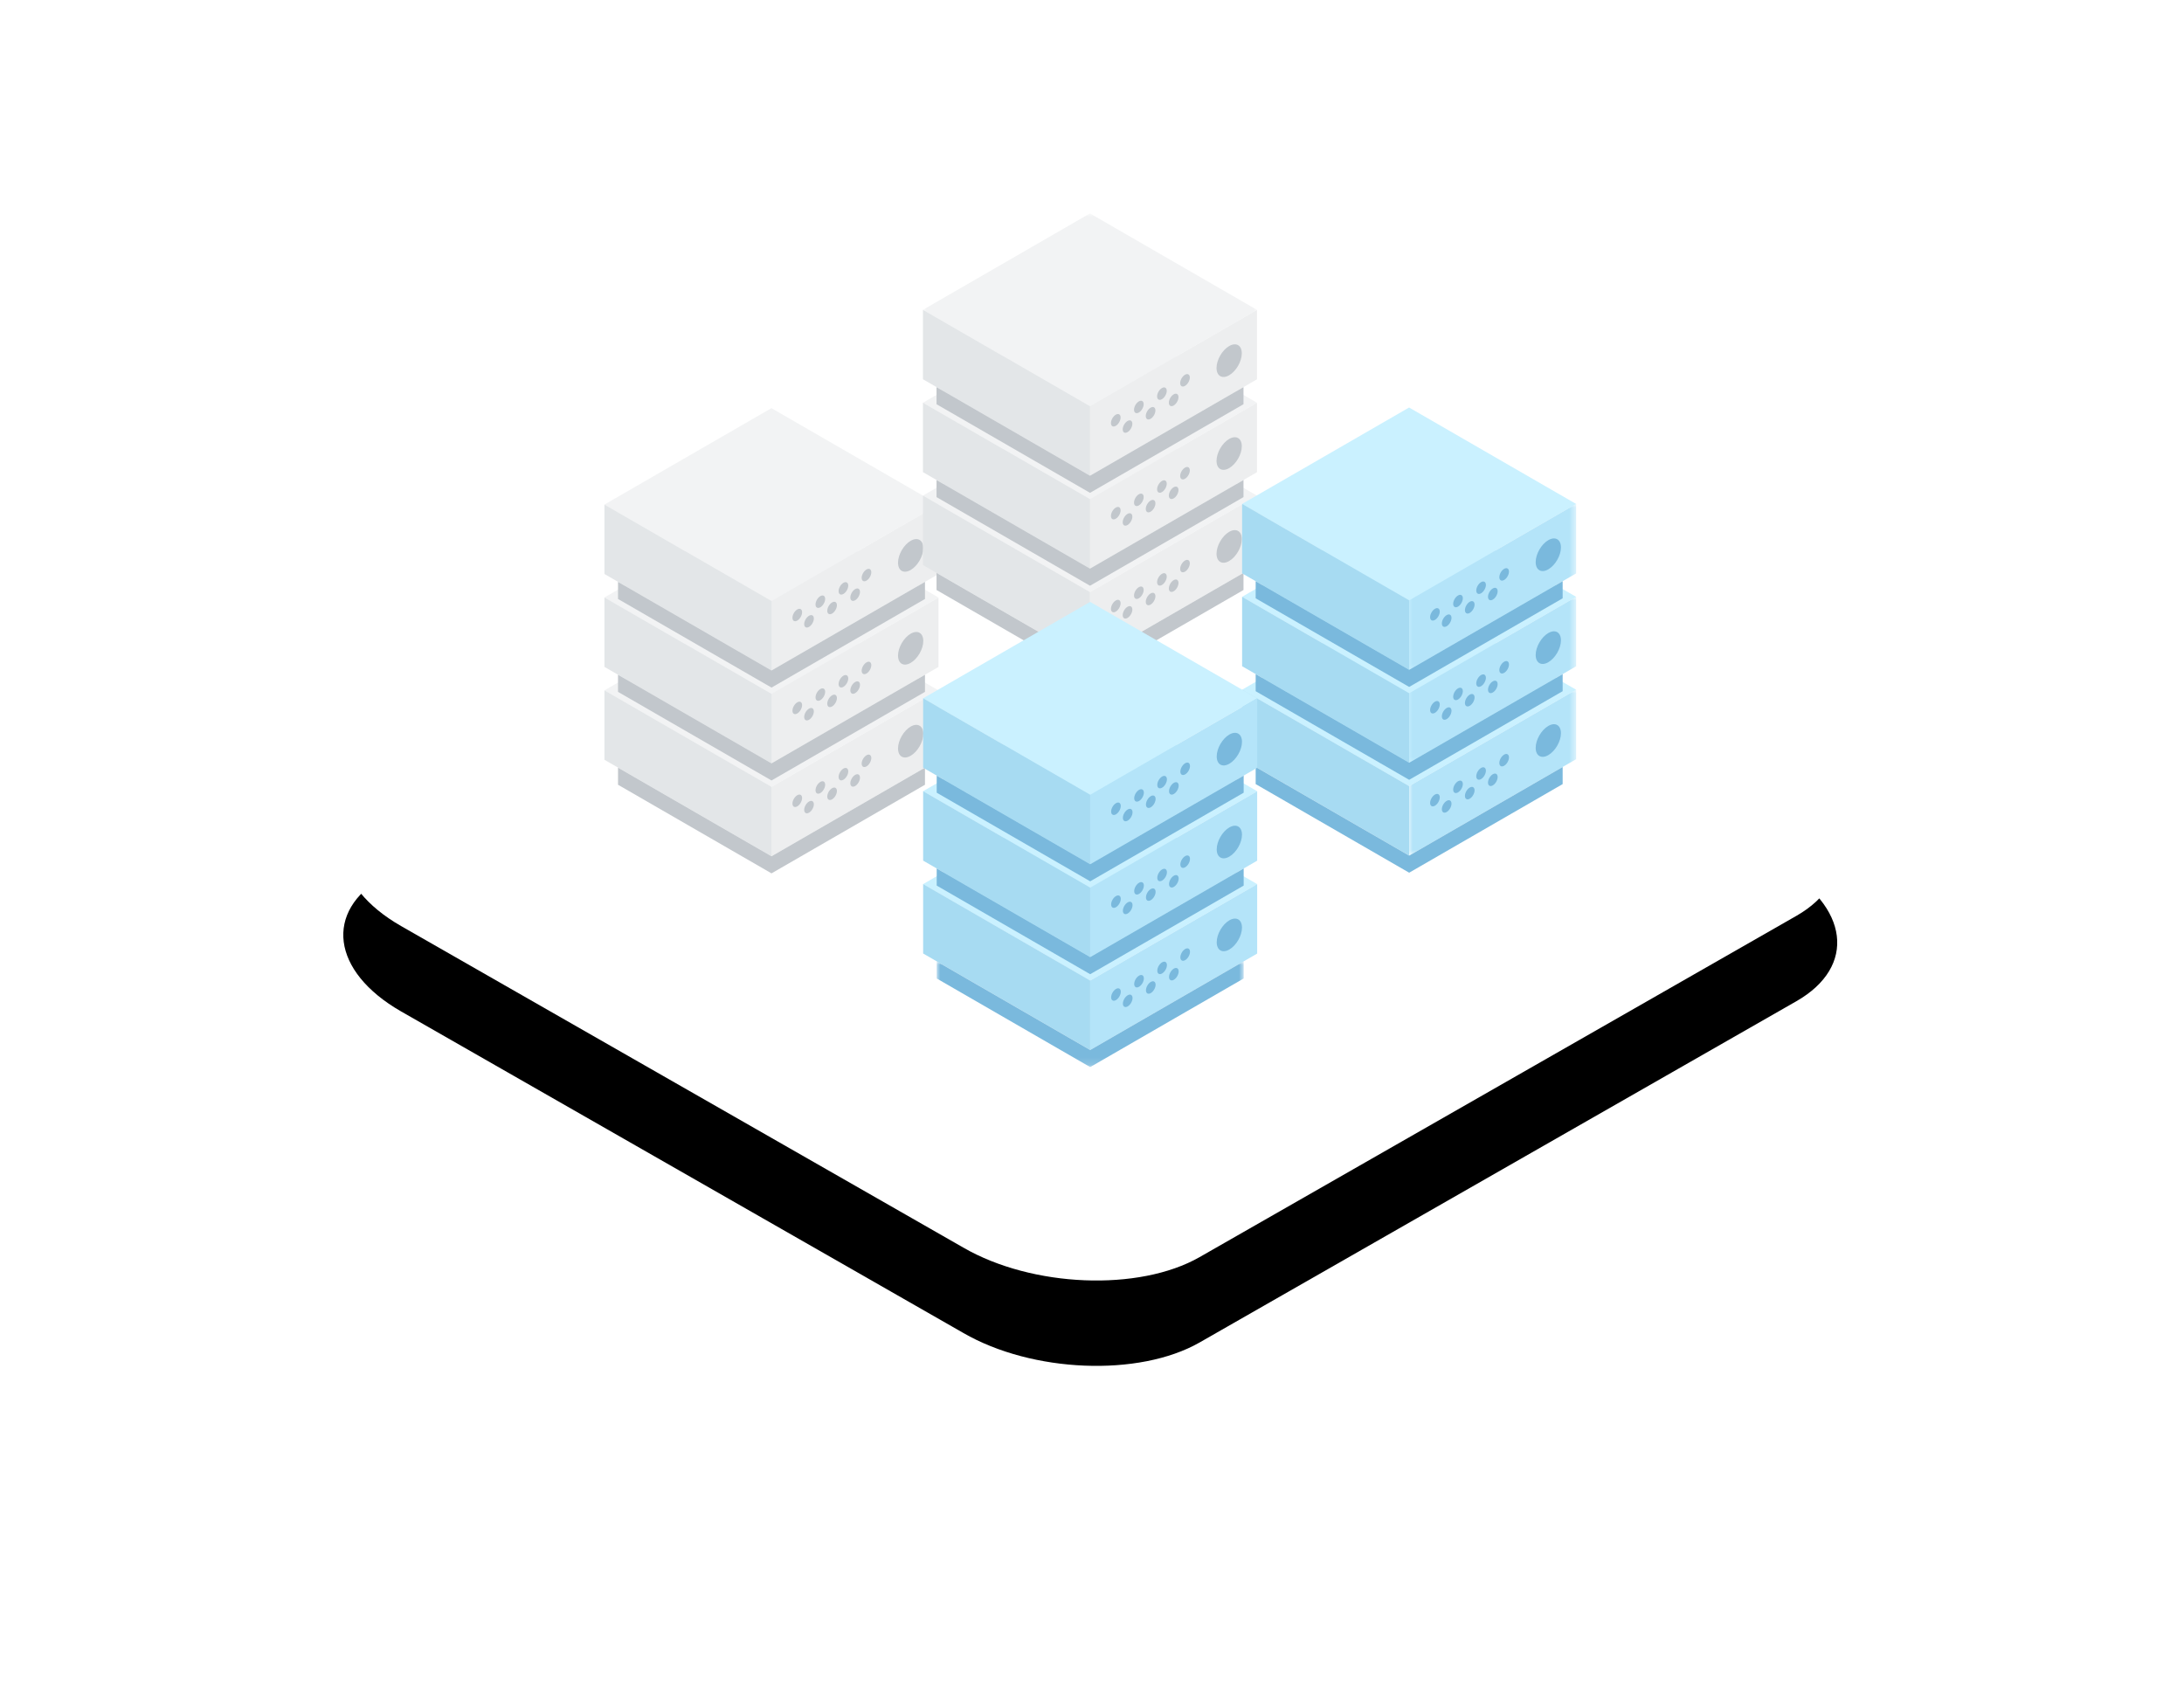 <svg width="307" height="240" xmlns="http://www.w3.org/2000/svg" xmlns:xlink="http://www.w3.org/1999/xlink"><defs><path d="m23.375 130.172 79.035 45.2c9.681 5.598 24.688 6.205 33.208 1.343l83.908-47.982c8.488-4.862 7.423-13.34-2.388-18.97l-79.132-45.135c-9.843-5.598-24.688-6.205-33.208-1.343L20.89 111.267c-8.359 4.798-7.326 13.275 2.485 18.905Z" id="b"/><path id="c" d="M0 0h46.965v27.116H0z"/><path id="e" d="M0 0h23.483v23.319H0z"/><path id="g" d="M0 0h23.483v23.32H0z"/><path id="i" d="M0 0h23.483v23.319H0z"/><path id="k" d="M0 0h43.151v14.86H0z"/><filter x="-37.1%" y="-55%" width="174.3%" height="230%" filterUnits="objectBoundingBox" id="a"><feOffset dy="12" in="SourceAlpha" result="shadowOffsetOuter1"/><feGaussianBlur stdDeviation="24" in="shadowOffsetOuter1" result="shadowBlurOuter1"/><feColorMatrix values="0 0 0 0 0.216 0 0 0 0 0.561 0 0 0 0 0.749 0 0 0 0.15 0" in="shadowBlurOuter1"/></filter></defs><g fill="none" fill-rule="evenodd"><path d="M33 0h240v210H33z"/><g transform="translate(33)"><use fill="#000" filter="url(#a)" xlink:href="#b"/><use fill="#FFF" xlink:href="#b"/></g><path fill="#F2F3F4" d="m84.955 97.048 23.482 13.557 23.484-13.558-23.483-13.558z"/><path fill="#EDEEEF" d="m108.438 120.367 23.483-13.558v-9.762l-23.483 13.559z"/><path fill="#E3E6E8" d="m84.966 106.8 23.483 13.559v-9.762L84.966 97.039z"/><path fill="#F2F3F4" d="m84.955 83.991 23.482 13.557L131.92 83.99l-23.483-13.558z"/><path fill="#EDEEEF" d="m108.438 107.31 23.483-13.558V83.99l-23.483 13.558z"/><path fill="#E3E6E8" d="m84.966 93.743 23.483 13.559V97.54L84.966 83.982z"/><path fill="#F2F3F4" d="m84.955 70.933 23.482 13.558 23.484-13.558-23.483-13.558z"/><path fill="#EDEEEF" d="m108.438 94.253 23.483-13.558v-9.762l-23.483 13.558z"/><path fill="#E3E6E8" d="m84.966 80.686 23.483 13.558v-9.761L84.966 70.925z"/><path d="M121.122 107.341c0 .433.304.608.679.392.374-.216.677-.743.677-1.175 0-.432-.303-.608-.677-.391-.375.216-.679.741-.679 1.174M119.53 110.099c0 .432.304.607.679.391.374-.216.677-.742.677-1.174 0-.433-.303-.608-.677-.392-.375.217-.679.742-.679 1.175M117.88 109.214c0 .432.303.607.677.391.375-.216.679-.742.679-1.174 0-.433-.304-.608-.679-.392-.374.216-.678.742-.678 1.175M116.287 111.971c0 .433.304.608.678.392.375-.217.679-.743.679-1.175 0-.432-.304-.608-.679-.392-.374.217-.678.743-.678 1.175M114.636 111.086c0 .432.304.608.678.392.375-.217.678-.743.678-1.175 0-.432-.303-.608-.678-.392-.374.217-.678.742-.678 1.175M113.044 113.843c0 .433.304.608.678.392.375-.216.678-.742.678-1.175 0-.432-.303-.607-.678-.391-.374.216-.678.742-.678 1.174M111.393 112.959c0 .432.304.607.678.391.375-.216.678-.742.678-1.175 0-.432-.303-.607-.678-.391-.374.216-.678.742-.678 1.175M126.234 105.211c0 1.133.795 1.592 1.776 1.026.98-.566 1.775-1.944 1.775-3.076 0-1.132-.795-1.591-1.775-1.025-.981.566-1.776 1.943-1.776 3.075" fill="#C2C7CC"/><path fill="#C2C7CC" d="m108.449 120.364 21.575-12.457v2.404l-21.575 12.456-21.576-12.456v-2.404zM121.122 94.284c0 .432.304.608.679.392.374-.217.677-.743.677-1.175 0-.432-.303-.608-.677-.392-.375.217-.679.742-.679 1.175M119.53 97.042c0 .432.304.607.679.391.374-.216.677-.742.677-1.174 0-.433-.303-.608-.677-.392-.375.216-.679.742-.679 1.175M117.88 96.156c0 .433.303.608.677.392.375-.216.679-.742.679-1.175 0-.432-.304-.607-.679-.391-.374.216-.678.742-.678 1.174M116.287 98.914c0 .432.304.608.678.392.375-.217.679-.743.679-1.175 0-.432-.304-.608-.679-.392-.374.217-.678.742-.678 1.175M114.636 98.029c0 .433.304.608.678.391.375-.216.678-.742.678-1.174 0-.433-.303-.608-.678-.392-.374.217-.678.743-.678 1.175M113.044 100.786c0 .433.304.608.678.392.375-.216.678-.742.678-1.175 0-.432-.303-.607-.678-.391-.374.216-.678.742-.678 1.174M111.393 99.901c0 .433.304.608.678.392.375-.216.678-.742.678-1.175 0-.432-.303-.608-.678-.391-.374.216-.678.742-.678 1.174M126.234 92.154c0 1.133.795 1.592 1.776 1.026.98-.567 1.775-1.944 1.775-3.076 0-1.133-.795-1.592-1.775-1.025-.981.566-1.776 1.943-1.776 3.075"/><path fill="#C2C7CC" d="m108.449 107.307 21.575-12.457v2.404l-21.575 12.456-21.576-12.456V94.85zM121.122 81.227c0 .432.304.607.679.391.374-.216.677-.742.677-1.174 0-.433-.303-.608-.677-.392-.375.217-.679.742-.679 1.175M119.53 83.984c0 .433.304.608.679.392.374-.216.677-.742.677-1.175 0-.432-.303-.607-.677-.391-.375.216-.679.742-.679 1.174M117.88 83.1c0 .432.303.607.677.39.375-.215.679-.741.679-1.174 0-.432-.304-.607-.679-.391-.374.216-.678.742-.678 1.174M116.287 85.857c0 .433.304.607.678.391.375-.216.679-.742.679-1.174 0-.433-.304-.608-.679-.392-.374.217-.678.742-.678 1.175M114.636 84.972c0 .432.304.607.678.391.375-.216.678-.742.678-1.174 0-.433-.303-.608-.678-.392-.374.216-.678.742-.678 1.175M113.044 87.73c0 .432.304.607.678.39.375-.215.678-.742.678-1.174 0-.432-.303-.608-.678-.391-.374.216-.678.742-.678 1.174M111.393 86.844c0 .433.304.608.678.392.375-.216.678-.743.678-1.175 0-.432-.303-.608-.678-.391-.374.216-.678.741-.678 1.174M126.234 79.097c0 1.133.795 1.592 1.776 1.025.98-.566 1.775-1.943 1.775-3.076 0-1.132-.795-1.59-1.775-1.025-.981.567-1.776 1.944-1.776 3.076"/><path fill="#C2C7CC" d="m108.449 94.25 21.575-12.457v2.403l-21.575 12.457-21.576-12.457v-2.403z"/><path fill="#F2F3F4" d="m153.209 83.23 23.483-13.558-23.483-13.558-23.482 13.558z"/><path fill="#EDEEEF" d="m153.209 92.992 23.483-13.558v-9.762L153.209 83.23z"/><path fill="#E3E6E8" d="m129.737 79.425 23.483 13.558v-9.761l-23.483-13.558z"/><path fill="#F2F3F4" d="m153.209 70.173 23.483-13.558-23.483-13.558-23.482 13.558z"/><path fill="#EDEEEF" d="m153.209 79.934 23.483-13.558v-9.761l-23.483 13.558z"/><path fill="#E3E6E8" d="m129.737 66.368 23.483 13.558v-9.762l-23.483-13.557z"/><g transform="translate(129.727 30)"><mask id="d" fill="#fff"><use xlink:href="#c"/></mask><path fill="#F2F3F4" mask="url(#d)" d="m23.482 27.116 23.483-13.558L23.483 0 0 13.558z"/></g><path fill="#EDEEEF" d="m153.209 66.877 23.483-13.558v-9.761l-23.483 13.558z"/><path fill="#E3E6E8" d="m129.737 53.311 23.483 13.558v-9.762l-23.483-13.558z"/><path d="M165.894 79.966c0 .432.304.608.678.391.375-.216.678-.742.678-1.174 0-.433-.303-.608-.678-.392-.374.216-.678.742-.678 1.175M164.302 82.723c0 .433.304.608.678.392.375-.216.678-.743.678-1.175 0-.432-.303-.608-.678-.391-.374.216-.678.742-.678 1.174M162.651 81.838c0 .433.304.608.678.392.375-.216.678-.743.678-1.175 0-.432-.303-.608-.678-.391-.374.216-.678.741-.678 1.174M161.059 84.596c0 .432.304.607.678.391.375-.216.678-.742.678-1.174 0-.433-.303-.608-.678-.392-.374.217-.678.742-.678 1.175M159.408 83.71c0 .433.303.608.678.392.374-.216.678-.742.678-1.174 0-.433-.304-.608-.678-.392-.375.216-.678.742-.678 1.175M157.816 86.468c0 .433.303.608.678.392.374-.217.678-.742.678-1.175 0-.432-.304-.608-.678-.392-.375.217-.678.743-.678 1.175M156.164 85.583c0 .432.304.608.679.392.374-.217.678-.743.678-1.175 0-.432-.304-.608-.678-.392-.375.217-.679.742-.679 1.175M171.005 77.836c0 1.133.796 1.592 1.776 1.026.981-.567 1.776-1.944 1.776-3.077 0-1.132-.795-1.59-1.776-1.025-.98.567-1.776 1.943-1.776 3.076" fill="#C2C7CC"/><path fill="#C2C7CC" d="m153.22 92.988 21.576-12.456v2.403L153.22 95.392l-21.575-12.457v-2.403zM165.894 66.909c0 .432.304.607.678.391.375-.216.678-.742.678-1.175 0-.432-.303-.607-.678-.391-.374.217-.678.742-.678 1.175M164.302 69.666c0 .432.304.608.678.392.375-.216.678-.743.678-1.175 0-.432-.303-.608-.678-.391-.374.216-.678.741-.678 1.174M162.651 68.781c0 .433.304.608.678.392.375-.217.678-.743.678-1.175 0-.432-.303-.608-.678-.392-.374.217-.678.743-.678 1.175M161.059 71.539c0 .432.304.607.678.391.375-.216.678-.742.678-1.174 0-.433-.303-.608-.678-.392-.374.216-.678.742-.678 1.175M159.408 70.653c0 .433.303.608.678.392.374-.216.678-.742.678-1.175 0-.432-.304-.607-.678-.391-.375.216-.678.742-.678 1.174M157.816 73.411c0 .432.303.608.678.392.374-.217.678-.743.678-1.175 0-.432-.304-.608-.678-.392-.375.217-.678.742-.678 1.175M156.164 72.526c0 .433.304.608.679.391.374-.216.678-.742.678-1.174 0-.433-.304-.608-.678-.392-.375.217-.679.743-.679 1.175M171.005 64.779c0 1.133.796 1.592 1.776 1.025.981-.566 1.776-1.943 1.776-3.076 0-1.132-.795-1.59-1.776-1.025-.98.566-1.776 1.943-1.776 3.076"/><path fill="#C2C7CC" d="m153.22 79.931 21.576-12.456v2.403L153.22 82.335l-21.575-12.457v-2.403zM165.894 53.851c0 .433.304.608.678.392.375-.216.678-.742.678-1.175 0-.432-.303-.607-.678-.391-.374.216-.678.742-.678 1.174M164.302 56.609c0 .433.304.608.678.392.375-.217.678-.743.678-1.175 0-.432-.303-.608-.678-.392-.374.217-.678.743-.678 1.175M162.651 55.724c0 .432.304.608.678.392.375-.217.678-.743.678-1.175 0-.432-.303-.608-.678-.392-.374.217-.678.742-.678 1.175M161.059 58.481c0 .433.304.608.678.392.375-.216.678-.742.678-1.175 0-.432-.303-.607-.678-.391-.374.216-.678.742-.678 1.174M159.408 57.596c0 .433.303.608.678.392.374-.216.678-.742.678-1.175 0-.432-.304-.607-.678-.391-.375.216-.678.742-.678 1.174M157.816 60.354c0 .433.303.608.678.391.374-.216.678-.742.678-1.174 0-.433-.304-.608-.678-.392-.375.217-.678.743-.678 1.175M156.164 59.469c0 .432.304.608.679.391.374-.216.678-.742.678-1.174 0-.433-.304-.608-.678-.392-.375.216-.679.742-.679 1.175M171.005 51.722c0 1.132.796 1.591 1.776 1.025.981-.566 1.776-1.943 1.776-3.076 0-1.132-.795-1.591-1.776-1.025-.98.566-1.776 1.943-1.776 3.076"/><path fill="#C2C7CC" d="m153.22 66.874 21.576-12.457v2.404L153.22 69.277l-21.575-12.456v-2.404z"/><path fill="#CAF1FF" d="m198.072 110.513 23.483-13.558-23.483-13.558-23.483 13.559z"/><g transform="translate(198.072 96.955)"><mask id="f" fill="#fff"><use xlink:href="#e"/></mask><path fill="#B4E4F9" mask="url(#f)" d="M0 23.319 23.483 9.761V0L0 13.558z"/></g><path fill="#A7DBF2" d="m174.6 106.708 23.483 13.558v-9.761L174.6 96.947z"/><path d="M210.757 107.249c0 .432.304.608.678.391.375-.216.678-.742.678-1.174 0-.432-.303-.608-.678-.392-.374.217-.678.742-.678 1.175M209.165 110.007c0 .432.303.607.678.391.375-.216.678-.742.678-1.175 0-.432-.303-.607-.678-.391-.375.216-.678.742-.678 1.175M207.514 109.121c0 .433.303.608.678.392.374-.216.678-.742.678-1.175 0-.432-.304-.607-.678-.391-.375.216-.678.742-.678 1.174M205.922 111.879c0 .432.303.608.678.392.374-.217.678-.743.678-1.175 0-.432-.304-.608-.678-.392-.375.217-.678.742-.678 1.175M204.27 110.994c0 .433.304.607.679.391.374-.216.678-.742.678-1.174 0-.433-.304-.608-.678-.392-.375.217-.678.742-.678 1.175M202.678 113.751c0 .433.304.608.679.392.374-.216.677-.742.677-1.175 0-.432-.303-.607-.677-.391-.375.216-.679.742-.679 1.174M201.027 112.866c0 .433.304.608.679.392.374-.216.678-.742.678-1.175 0-.432-.304-.608-.678-.391-.375.216-.679.742-.679 1.174M215.868 105.12c0 1.132.795 1.591 1.776 1.025.98-.567 1.776-1.944 1.776-3.076 0-1.133-.795-1.592-1.776-1.025-.981.566-1.776 1.943-1.776 3.075" fill="#7AB9DD"/><path fill="#7AB9DD" d="m198.083 120.272 21.575-12.457v2.404l-21.575 12.456-21.576-12.456v-2.404z"/><path fill="#CAF1FF" d="m198.072 97.456 23.483-13.558-23.483-13.558-23.483 13.558z"/><g transform="translate(198.072 83.898)"><mask id="h" fill="#fff"><use xlink:href="#g"/></mask><path fill="#B4E4F9" mask="url(#h)" d="M0 23.32 23.483 9.762V0L0 13.558z"/></g><path fill="#A7DBF2" d="m174.6 93.651 23.483 13.558v-9.761L174.6 83.89z"/><path d="M210.757 94.192c0 .432.304.607.678.391.375-.216.678-.742.678-1.174 0-.433-.303-.608-.678-.392-.374.217-.678.742-.678 1.175M209.165 96.95c0 .432.303.607.678.39.375-.215.678-.741.678-1.174 0-.432-.303-.607-.678-.391-.375.216-.678.742-.678 1.174M207.514 96.064c0 .433.303.608.678.392.374-.217.678-.742.678-1.175 0-.432-.304-.608-.678-.392-.375.217-.678.743-.678 1.175M205.922 98.822c0 .432.303.607.678.391.374-.216.678-.742.678-1.174 0-.433-.304-.608-.678-.392-.375.217-.678.742-.678 1.175M204.27 97.937c0 .432.304.607.679.391.374-.216.678-.742.678-1.174 0-.433-.304-.608-.678-.392-.375.216-.678.742-.678 1.175M202.678 100.694c0 .433.304.608.679.392.374-.216.677-.743.677-1.175 0-.432-.303-.608-.677-.391-.375.216-.679.742-.679 1.174M201.027 99.81c0 .432.304.607.679.39.374-.215.678-.742.678-1.174 0-.432-.304-.608-.678-.391-.375.216-.679.741-.679 1.174M215.868 92.062c0 1.133.795 1.592 1.776 1.025.98-.566 1.776-1.943 1.776-3.076 0-1.132-.795-1.59-1.776-1.025-.981.567-1.776 1.944-1.776 3.076" fill="#7AB9DD"/><path fill="#7AB9DD" d="m198.083 107.215 21.575-12.457v2.403l-21.575 12.457-21.576-12.457v-2.403z"/><path fill="#CAF1FF" d="m198.072 84.399 23.483-13.558-23.483-13.558-23.483 13.558z"/><g transform="translate(198.072 70.841)"><mask id="j" fill="#fff"><use xlink:href="#i"/></mask><path fill="#B4E4F9" mask="url(#j)" d="M0 23.319 23.483 9.761V0L0 13.558z"/></g><path fill="#A7DBF2" d="m174.6 80.594 23.483 13.558v-9.761L174.6 70.833z"/><path d="M210.757 81.135c0 .432.304.607.678.391.375-.216.678-.742.678-1.174 0-.433-.303-.608-.678-.392-.374.216-.678.742-.678 1.175M209.165 83.892c0 .433.303.608.678.392.375-.216.678-.742.678-1.175 0-.432-.303-.608-.678-.392-.375.217-.678.743-.678 1.175M207.514 83.007c0 .432.303.608.678.392.374-.217.678-.743.678-1.175 0-.432-.304-.608-.678-.392-.375.217-.678.742-.678 1.175M205.922 85.765c0 .432.303.607.678.391.374-.216.678-.742.678-1.174 0-.433-.304-.608-.678-.392-.375.216-.678.742-.678 1.175M204.27 84.88c0 .432.304.607.679.391.374-.216.678-.742.678-1.175 0-.432-.304-.607-.678-.391-.375.217-.678.742-.678 1.175M202.678 87.637c0 .432.304.608.679.392.374-.216.677-.743.677-1.175 0-.432-.303-.608-.677-.391-.375.216-.679.741-.679 1.174M201.027 86.752c0 .433.304.608.679.391.374-.216.678-.742.678-1.174 0-.432-.304-.608-.678-.392-.375.217-.679.743-.679 1.175M215.868 79.005c0 1.133.795 1.592 1.776 1.025.98-.566 1.776-1.943 1.776-3.076 0-1.132-.795-1.59-1.776-1.025-.981.566-1.776 1.944-1.776 3.076" fill="#7AB9DD"/><path fill="#7AB9DD" d="m198.083 94.157 21.575-12.456v2.403l-21.575 12.457-21.576-12.457v-2.403z"/><path fill="#CAF1FF" d="m153.235 137.838 23.483-13.558-23.483-13.557-23.483 13.557z"/><path fill="#B4E4F9" d="m153.235 147.6 23.483-13.558v-9.762l-23.483 13.558z"/><path fill="#A7DBF2" d="m129.763 134.033 23.483 13.558v-9.761l-23.483-13.558z"/><path d="M165.92 134.574c0 .432.303.608.678.392.375-.217.678-.743.678-1.175 0-.432-.303-.608-.678-.392-.375.216-.678.742-.678 1.175M164.328 137.331c0 .433.303.608.678.392.374-.216.678-.742.678-1.175 0-.432-.304-.607-.678-.391-.375.216-.678.742-.678 1.174M162.677 136.446c0 .433.303.608.678.392.374-.216.678-.742.678-1.175 0-.432-.304-.607-.678-.391-.375.216-.678.742-.678 1.174M161.085 139.204c0 .432.303.608.678.392.374-.217.678-.743.678-1.175 0-.432-.304-.608-.678-.392-.375.217-.678.742-.678 1.175M159.433 138.319c0 .433.304.607.679.391.374-.216.678-.742.678-1.174 0-.433-.304-.608-.678-.392-.375.217-.679.742-.679 1.175M157.841 141.076c0 .433.304.608.679.392.374-.216.678-.742.678-1.175 0-.432-.304-.607-.678-.391-.375.216-.679.742-.679 1.174M156.19 140.191c0 .433.304.608.679.392.374-.216.677-.743.677-1.175 0-.432-.303-.608-.677-.391-.375.216-.679.742-.679 1.174M171.031 132.444c0 1.133.795 1.592 1.776 1.026.98-.567 1.776-1.944 1.776-3.076 0-1.133-.795-1.592-1.776-1.025-.98.566-1.776 1.943-1.776 3.075" fill="#7AB9DD"/><g transform="translate(131.67 135.14)"><mask id="l" fill="#fff"><use xlink:href="#k"/></mask><path fill="#7AB9DD" mask="url(#l)" d="M21.576 12.457 43.151 0v2.404L21.576 14.86 0 2.404V0z"/></g><path fill="#CAF1FF" d="m153.235 124.781 23.483-13.558-23.483-13.558-23.483 13.558z"/><path fill="#B4E4F9" d="m153.235 134.543 23.483-13.558v-9.762l-23.483 13.558z"/><path fill="#A7DBF2" d="m129.763 120.976 23.483 13.558v-9.761l-23.483-13.558z"/><path d="M165.92 121.517c0 .432.303.607.678.391.375-.216.678-.742.678-1.174 0-.433-.303-.608-.678-.392-.375.217-.678.742-.678 1.175M164.328 124.274c0 .433.303.608.678.392.374-.216.678-.742.678-1.175 0-.432-.304-.607-.678-.391-.375.216-.678.742-.678 1.174M162.677 123.39c0 .432.303.607.678.39.374-.215.678-.741.678-1.174 0-.432-.304-.608-.678-.391-.375.216-.678.742-.678 1.174M161.085 126.147c0 .432.303.607.678.391.374-.216.678-.742.678-1.174 0-.433-.304-.608-.678-.392-.375.217-.678.742-.678 1.175M159.433 125.262c0 .432.304.607.679.391.374-.216.678-.742.678-1.174 0-.433-.304-.608-.678-.392-.375.217-.679.742-.679 1.175M157.841 128.02c0 .432.304.607.679.39.374-.215.678-.742.678-1.174 0-.432-.304-.608-.678-.391-.375.216-.679.742-.679 1.174M156.19 127.134c0 .433.304.608.679.392.374-.216.677-.743.677-1.175 0-.432-.303-.608-.677-.391-.375.216-.679.741-.679 1.174M171.031 119.387c0 1.133.795 1.592 1.776 1.025.98-.566 1.776-1.943 1.776-3.076 0-1.132-.795-1.59-1.776-1.025-.98.567-1.776 1.944-1.776 3.076" fill="#7AB9DD"/><path fill="#7AB9DD" d="m153.246 134.54 21.575-12.457v2.403l-21.575 12.457-21.575-12.457v-2.403z"/><path fill="#CAF1FF" d="m153.235 111.724 23.483-13.558-23.483-13.558-23.483 13.558z"/><path fill="#B4E4F9" d="m153.235 121.485 23.483-13.557v-9.762l-23.483 13.558z"/><path fill="#A7DBF2" d="m129.763 107.919 23.483 13.558v-9.761l-23.483-13.558z"/><path d="M165.92 108.46c0 .432.303.607.678.391.375-.216.678-.742.678-1.174 0-.433-.303-.608-.678-.392-.375.216-.678.742-.678 1.175M164.328 111.217c0 .433.303.608.678.392.374-.216.678-.742.678-1.175 0-.432-.304-.608-.678-.392-.375.217-.678.743-.678 1.175M162.677 110.332c0 .432.303.608.678.392.374-.216.678-.743.678-1.175 0-.432-.304-.608-.678-.392-.375.217-.678.742-.678 1.175M161.085 113.09c0 .432.303.607.678.391.374-.216.678-.742.678-1.175 0-.432-.304-.607-.678-.391-.375.217-.678.742-.678 1.175M159.433 112.205c0 .432.304.607.679.391.374-.216.678-.742.678-1.175 0-.432-.304-.607-.678-.391-.375.216-.679.742-.679 1.175M157.841 114.962c0 .432.304.608.679.392.374-.216.678-.743.678-1.175 0-.432-.304-.608-.678-.391-.375.216-.679.741-.679 1.174M156.19 114.077c0 .433.304.608.679.392.374-.217.677-.743.677-1.175 0-.432-.303-.608-.677-.392-.375.217-.679.743-.679 1.175M171.031 106.33c0 1.133.795 1.592 1.776 1.025.98-.566 1.776-1.943 1.776-3.076 0-1.132-.795-1.591-1.776-1.025-.98.566-1.776 1.944-1.776 3.076" fill="#7AB9DD"/><path fill="#7AB9DD" d="m153.246 121.482 21.575-12.456v2.403l-21.575 12.457-21.575-12.457v-2.403z"/></g></svg>